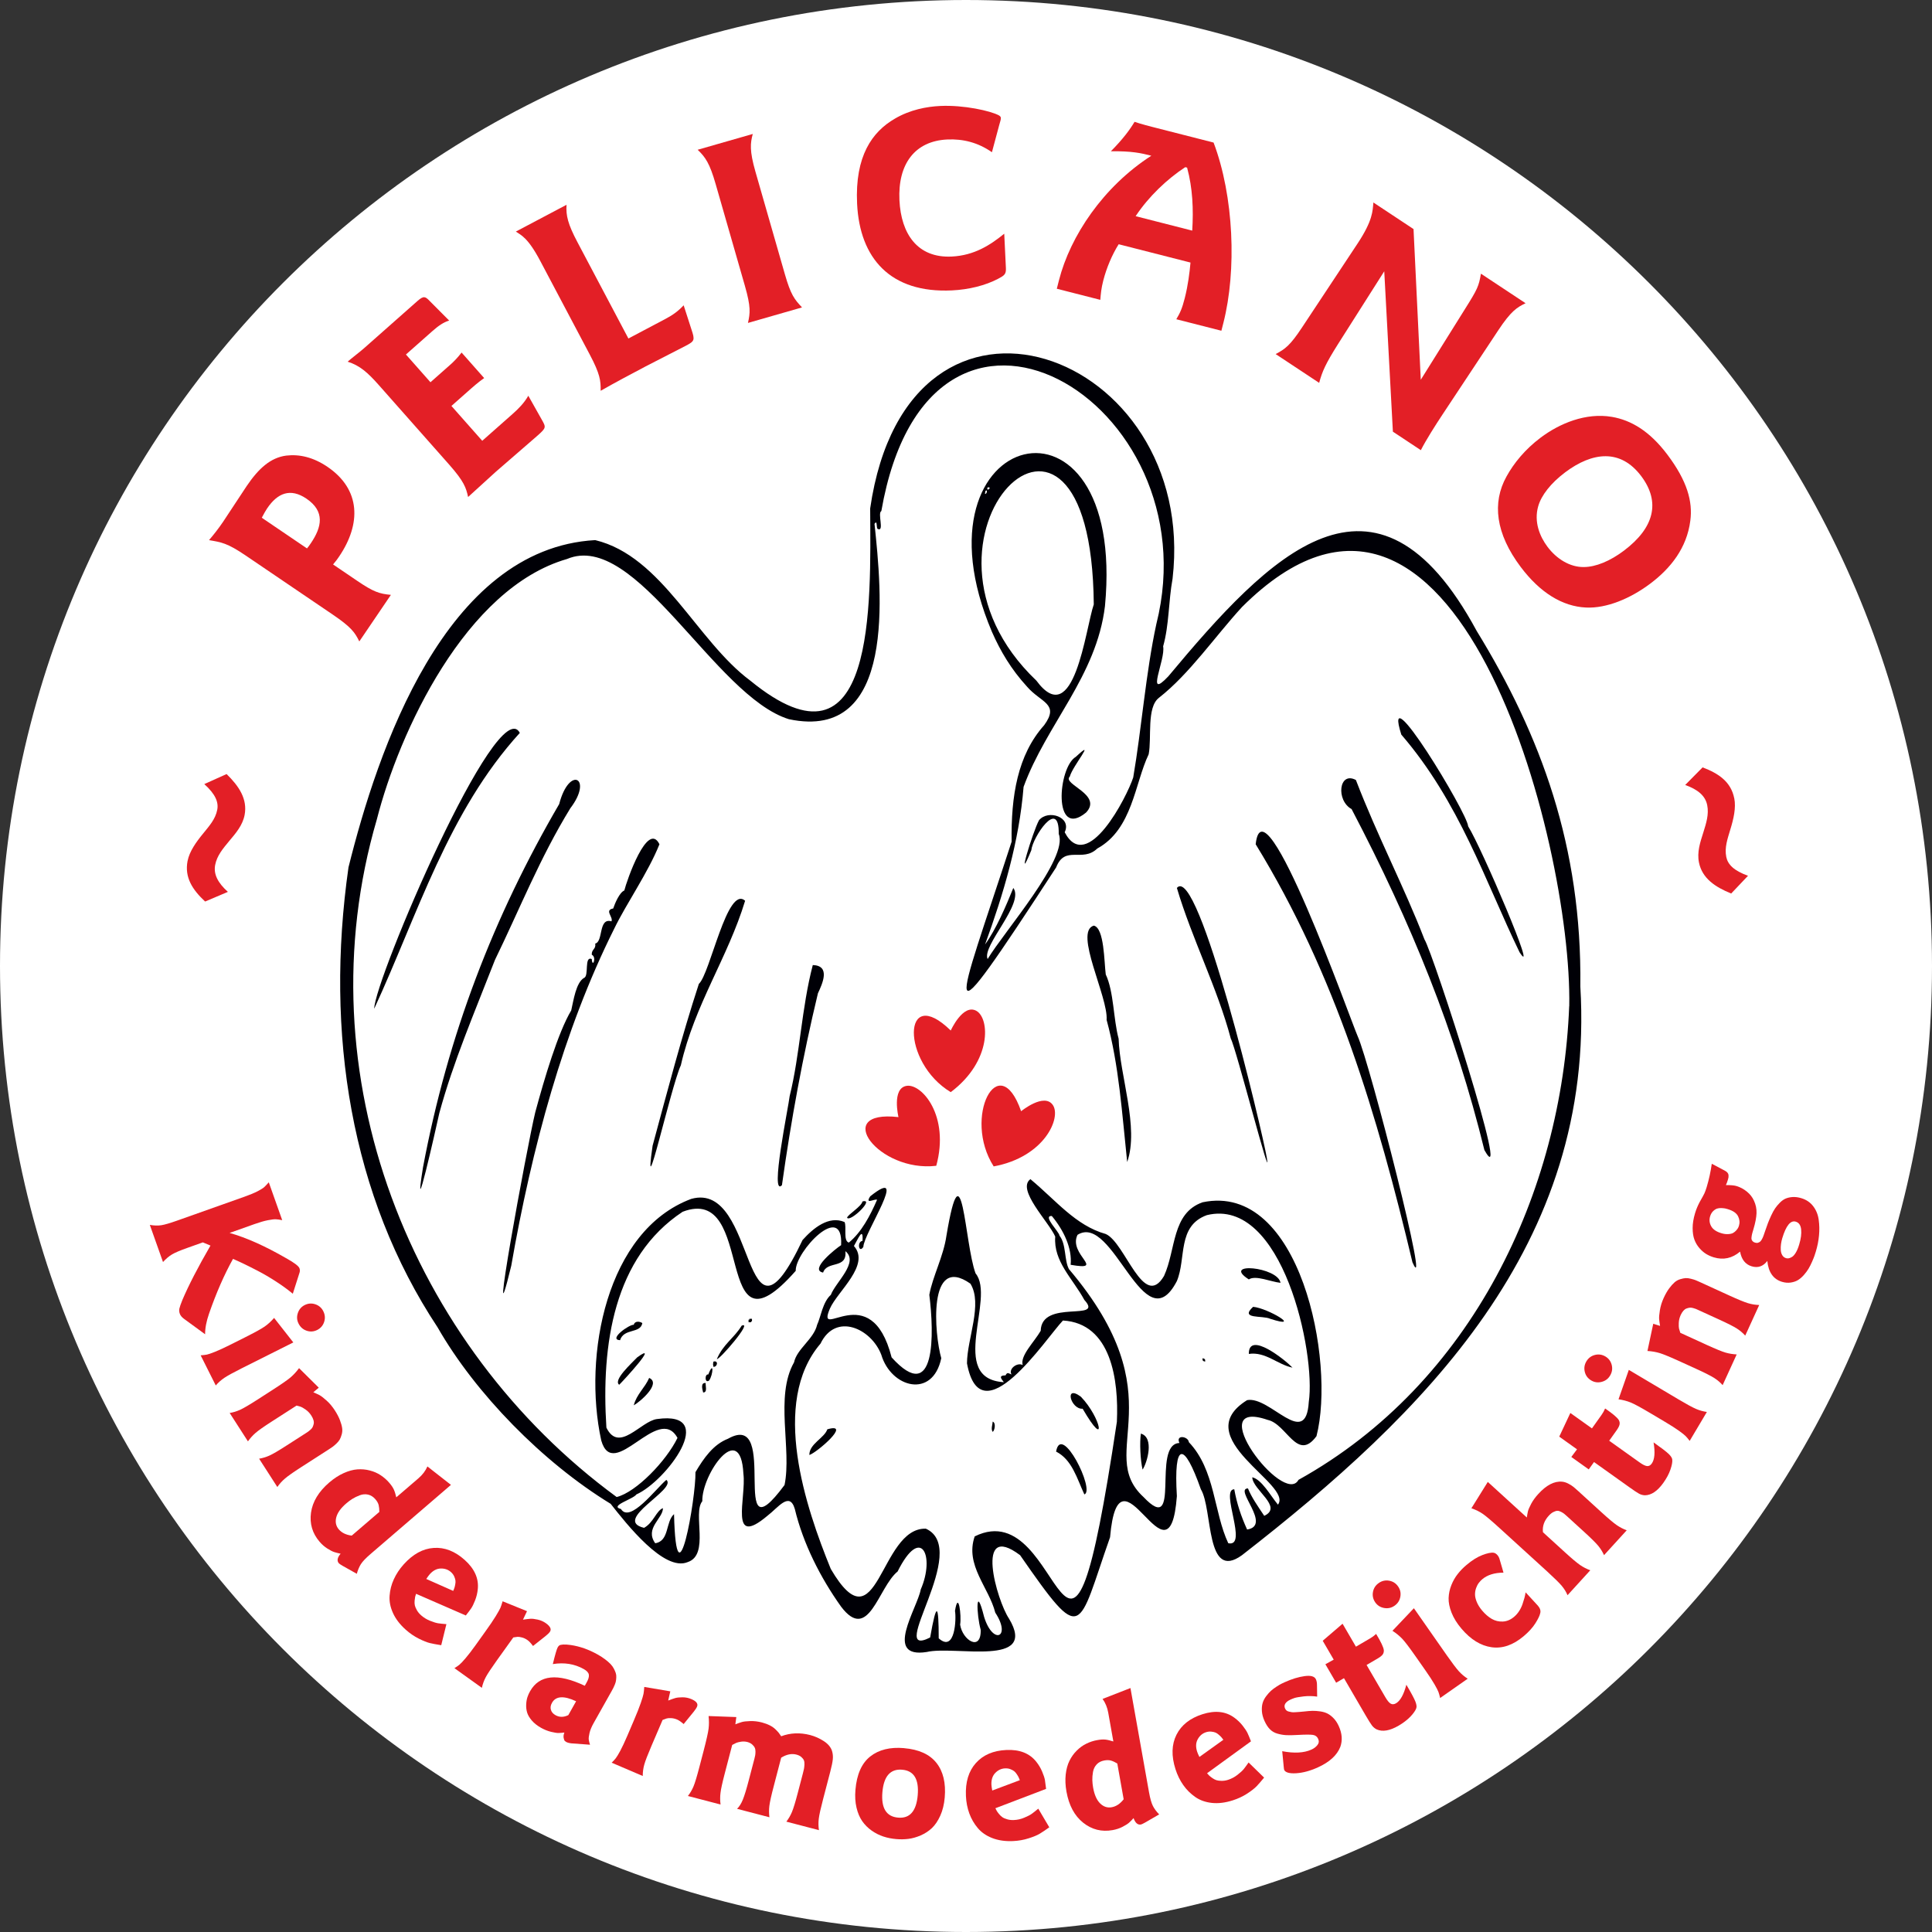 <svg viewBox="0 0 1000 1000" data-name="Laag 2" id="Laag_2" xmlns="http://www.w3.org/2000/svg">
  <rect x="0" y="0" width="1000" height="1000" fill="#333333" stroke="none"/>
  <defs>
    <style>
      .cls-1 {
        fill: #e31f26;
      }

      .cls-1, .cls-2, .cls-3 {
        stroke-width: 0px;
      }

      .cls-2 {
        fill: #000006;
      }

      .cls-3 {
        fill: #fff;
      }
    </style>
  </defs>
  <g data-name="Laag 1" id="Laag_1-2">
    <g>
      <path d="M0,500c0,276.14,223.86,500,500,500s500-223.86,500-500S776.14,0,500,0,0,223.86,0,500" class="cls-3"></path>
      <path d="M725.31,380.22c30.21,35.07,43.46,76.02,61.19,112.62,10.16,15.76-19.46-53.73-26.6-65.18-.32-6.77-44.99-80.38-34.59-47.45" class="cls-2"></path>
      <path d="M193.69,522.11c22.48-48.6,38.19-101.94,75.37-142.77-11.49-21.65-75.26,127.89-75.37,142.77" class="cls-2"></path>
      <path d="M556.82,391.75c-9.3,5.46-11.92,42.98,5.33,28.82,8.81-9.35-12.57-14.64-8.43-18.62,1.56-5.69,14.21-20.51,3.1-10.2" class="cls-2"></path>
      <path d="M699.59,418.8c30.9,58.98,53.63,114.87,68.73,176.47,14.75,26.22-26.51-101.92-31.04-109.08-10.36-26.89-24.32-53.4-35.47-82.47-8.83-4.69-10.42,10.54-2.22,15.08" class="cls-2"></path>
      <path d="M289.46,416.14c-33.98,58.31-57.61,119.5-70.5,187.99-5.53,34.25,6.64-19.87,8.42-27.94,7.26-26.73,18.18-52,28.82-79.36,12.8-26.3,23.25-52.81,39.01-78.49,11.96-15.62-.52-22.35-5.76-2.21" class="cls-2"></path>
      <path d="M649.93,436.97c41.49,67.64,63.08,140.53,81.15,216.37,10.02,22.76-22.03-103.1-28.37-117.05-3.48-7.8-48.77-135.7-52.77-99.32" class="cls-2"></path>
      <path d="M323.15,460.92c-2.5.98-4.86,6.67-5.76,9.31-4.73.89.12,4.36-.89,6.65-6.88-2.04-4.14,10.54-8.43,11.52.55,2.93-1.97,2.88-1.77,5.78,2.72,1.22.28,7.23,0,2.21-4.06-1.71-1.31,8.79-3.99,9.76-4.2,2.38-5.48,11.86-6.65,16.85-6.83,11.45-13.86,35.18-18.62,52.76-4.28,17.65-25.47,133.35-12.41,79.37,10.56-60.56,26.98-121.8,53.2-174.26,6.41-13.27,17.65-29.22,23.5-43.89-6.14-12.43-17,19.05-18.18,23.94Z" class="cls-2"></path>
      <path d="M273.94,449.83v-.88c.59-.15,1.18-.29,1.77-.45v.45c-.51.37-.06-.05-.44.44-.44.15-.88.29-1.33.44" class="cls-2"></path>
      <path d="M655.7,599.26c-2.4-14.07-35.36-152.79-46.55-139.67,7.76,26.24,20.99,51.81,27.92,78.04,2.68,4.76,21.47,78.13,18.63,61.63" class="cls-2"></path>
      <path d="M323.15,460.92c.84.56.74.45.89,1.77h-.44v-.44h-.45v-1.33Z" class="cls-2"></path>
      <path d="M337.78,593.05c-5.25,36.21,9.39-30.28,14.63-41.67,7.13-31.42,24.33-55.72,33.26-85.14-9.22-8.33-18.11,37.83-23.94,43.01-8.99,27.55-16.31,55.56-23.95,83.8" class="cls-2"></path>
      <path d="M320.5,468.01c.1-1.39.46-2.1.88-3.1.44.14.89.29,1.33.44-.29.89-.59,1.77-.89,2.66h-1.32Z" class="cls-2"></path>
      <polygon points="317.84 471.56 317.84 473.34 318.73 473.34 318.73 472 318.28 472 318.28 471.56 317.84 471.56" class="cls-2"></polygon>
      <path d="M583.43,601.47c6.29-17.89-3.9-44.84-4.43-63.84-2.76-10.2-2.44-24.26-6.66-33.25-.86-6.46-.72-24.07-6.2-25.28-10.46,3.05,7.51,36.92,6.64,48.78,6.41,23.47,7.99,48.54,10.65,73.6Z" class="cls-2"></path>
      <path d="M420.7,499.5c-5.83,22.18-6.61,46.25-11.97,67.83-.55,5.27-10.42,52.71-4,46.12,4.78-33.97,10.75-66.55,18.63-99.32,2.24-4.81,6.73-14.32-2.66-14.62" class="cls-2"></path>
      <path d="M446.42,621.87c-.57,2.69-7.58,6.73-7.98,8.43,1.58,2.52,14.63-10.19,7.98-8.43" class="cls-2"></path>
      <path d="M497.85,636.06c1.31,6.43,3,14.84,3.55,20.4-2.16-.28-13.57,2.4-13.75-2.21,5.74-4.77,1.69-19.49,10.2-18.19" class="cls-3"></path>
      <path d="M646.39,662.22c3.53-2.34,11.37,1.25,16.4,1.77-1.29-8.26-30.88-11.04-16.4-1.77" class="cls-2"></path>
      <path d="M511.15,253.42c-.79-1.82,1.9-1.24.89-.44-.5.5,0,.18-.89.44M509.82,255.63c.21-1.01.02-1.78.89-1.77.32.87-.26,1.88-.89,1.77ZM536.43,352.29c-77.7-74.02,28.49-179.9,29.71-39.46-4.3,12.53-10.12,66-29.71,39.46M812.21,520.78c-3.77,96.12-50.2,195.22-140.11,245.19-7.62,14.07-50.6-42.9-15.96-31.04,9.92,2.12,15.29,21.97,25.27,8.42,9.96-38.65-8.41-131.68-58.96-121.05-16.04,5.63-13.69,24.47-19.96,38.14-10.59,17.94-20.04-17.29-30.15-21.72-15.68-4.4-25.75-17.42-39.01-28.39-7.35,5.35,9.57,22.14,12.85,29.72-.97,12.89,8.95,21.58,15.09,32.81,10.49,11.47-22.2-.7-22.61,15.96-3.36,5.82-10.75,12.9-9.32,17.73-2.73-1.57-7.57,1.98-5.77,4.88-1.5-.51-2.17-1.48-3.1.45-3.96.07-2.09,1.86-.88,3.54-29.33-1.74-4.04-43.54-14.64-56.31-5.77-15.61-6.84-68.72-15.08-19.51-1.51,10.66-7.18,21.15-8.86,30.6,2.49,19.7,3.53,57.83-19.52,32.37-10.76-42.16-39.57-7.35-31.92-25.28,3.88-8.84,21.08-22.58,12.42-32.36,1.87-3.13,4.93-10.65,4.44-2.66-3.01.38-1.88,6.74.44,3.1.08-6.87,24.44-42.85,3.55-26.16-2.91,4.48,2.21,1.16,3.55,1.78-3.55,8.15-8.07,16.86-14.63,22.17-3.01-.91-1.02-8.26-2.21-10.64-8.14-3.46-16.16,3.11-21.73,9.31-31.89,67.21-22.84-31.13-57.64-21.28-43.9,16.41-56.16,81.1-46.56,125.04,6.29,21.9,29.59-19.4,39.46-1.33-5.84,11.98-21.33,28.06-31.48,30.6-106.66-78.17-162.74-218.89-124.14-350.73,11.53-45.18,45.91-119.64,98.42-134.79,35.68-15.15,76.44,71.03,114.85,82.91,56.09,11.9,48.03-66.14,44.33-101.09,1.69-2.56.71,2.55,1.77,2.66,3.41,1.54-.33-8.29,1.77-9.31,25.07-144.18,171.51-57.16,142.33,58.52-5.46,25.18-7.65,54.25-11.96,79.37-3.24,10.03-23.93,50.46-35.47,28.37,3.76-7.87-8.57-11.96-13.3-6.21-3.26,6.01-12.24,35.67-3.98,15.52.57-6.47,14.49-27.69,14.19-8.43,5.15,12.64-28.45,50.73-36.8,64.74-3.18-6.81,19.19-28.71,13.3-36.8-3.77,9.33-8.97,21.47-14.63,29.26,9.47-25.96,17.67-53.28,19.94-81.58,11.79-32.33,37.76-57.28,42.12-93.56,11.46-121.1-103.51-92.66-58.51,13.31,4.38,9.97,9.94,19.4,18.17,28.38,7.16,8.34,17.01,8.76,8.87,19.95-13.78,15.44-17.19,36.67-16.85,60.3-28.91,88.78-40.61,111,23.06,13.3,4.56-11.74,13.61-2.33,21.28-9.76,18.27-10,19.39-33.79,26.6-48.77,1.67-8.5-1.17-24.27,5.33-29.26,15.81-12.38,28.99-31.72,43.01-47,110.31-109.84,170.93,121.72,169.36,206.62M661.47,778.82c-4.01-4.89-8.4-13.03-13.3-14.18.2,6.55,16.15,15.3,6.2,19.95-3.24-4.84-6.59-9.61-8.43-14.19-7.43.14,12.63,19.24-.44,21.28-3.19-7.05-5.26-13.28-6.65-20.84-7.56.12,7.43,30.16-3.1,27.93-7.57-16.07-6.72-37.97-20.4-52.31-.3-3.05-6.99-4.06-4.88.43-14.71.59,1.47,49.14-18.62,27.94-25.27-23.3,17.99-51.2-38.57-117.95-2.48-4.56-1.32-12.8-4.87-17.29-.16-2.06-8.98-10.41-4-10.2,6.16,7.38,10.61,16.72,9.75,25.27,18.65,3.24-1.41-5.31,3.56-15.51,18.57-11.69,34.38,56.73,51.43,23.93,4.93-11.74.07-28.5,15.52-34.13,39.24-9.6,56.48,71.63,52.76,96.65-1.5,24.85-20.03-3.2-31.93-.89-31.26,19.45,23.99,43.61,15.97,54.09M578.11,735.82c-26.9,179.32-26.22,35.89-73.61,59.42-5.15,14.85,7.37,26.41,10.65,39.46,8.48,12.86-1.19,17.06-5.77,2.21-4.5-17.84-3.97-1.1-1.77,6.66.28,11.62-9.5,5.36-10.65-2.67.79-4.45-.89-18.16-2.66-7.09.73,3.8.14,21.85-8.42,14.19-.02-17.81-1.1-19.39-4.44-.44-23.38,11.84,21.45-45.63-2.22-56.32-24.12-.71-24.67,62.69-49.21,20.84-12.92-31.68-31.41-86.13-5.32-116.61,7.91-16.35,26.3-7.82,31.47,5.76,5.08,17.12,26.59,22.91,31.04,1.77-3.48-12-7.25-54.29,15.08-38.58,6.5,10.47-1.73,28.51-1.77,41.24,7.13,38.71,40.78-12.82,49.66-22.16,25,1.42,28.92,30.87,27.93,52.31M410.95,705.23c-9.97,17.63-1.05,44.8-4.87,63.4-29.74,40.12-1.82-39.42-29.27-23.94-7.61,2.96-12.53,10-16.84,17.29.3,13.16-9.88,71.72-11.09,21.73-4.49,4.02-2.32,13.9-9.74,15.07-5.6-7.82,4.12-12.85,3.99-18.17-3.48,1.37-4.81,7.45-9.76,10.2-16.74-4,17.39-20.04,11.53-24.83-5.49,4.62-18.8,22.61-23.5,15.08-6.29-1.59,6.47-5.14,7.99-7.54,15.32-6.78,43.07-43.56,10.64-39.02-8.36,1.09-19.62,17.82-26.16,4.44-2.76-43.04,3.81-88.16,39.46-111.73,38.76-14.84,14.74,80.23,58.53,30.58-.27-10.06,24.7-36.33,23.5-13.3-2.76,1.77-16.73,12.85-9.32,14.19,2.1-6.32,12.52-1.68,11.53-11.08,7.17,5.75-5.02,16-7.53,22.61-4.23,3.74-5.2,11.46-7.1,15.51-1.73,7.43-10.49,12.41-11.97,19.52ZM817.98,510.58c.86-72.48-20.41-129.81-53.65-184.01-52.33-96.85-107.5-39-159.62,23.51-12.16,12.86-1.33-8.61-2.67-15.53,3.16-11.21,2.72-23.18,4.88-35.03,13.64-117.84-136.72-173.01-156.52-36.35.25,48.8,3.24,142.53-62.07,89.11-27.8-20.63-45.54-64.37-80.25-72.72-77.83,4.36-112.75,109.32-127.7,169.37-12.26,85.87,1.17,170.18,46.12,238.1,19.54,34.19,54.5,69.95,89.57,91.34,8.18,10.36,27.69,35.34,39.9,30.16,11.46-3.78,2.42-25.28,7.54-31.49-.34-14,19.84-42.62,21.28-14.18,1.58,12.34-7.67,38.64,12.41,21.72,5.52-4.18,11.46-12.81,14.19-3.55,4.29,17.89,13.22,35.51,23.94,50.55,14.33,18.95,19.19-9.98,29.27-18.18,12.23-24.5,19.45-7.77,11.97,9.31-1.73,9.66-19.48,35.92,3.1,32.36,14.52-3.43,57.83,8.11,42.58-17.29-6.23-9.2-18.21-50.85,5.76-32.81,32.96,47.48,29.48,39.16,46.56-9.31,4.66-53.3,30.7,30.05,34.58-21.28-1.73-28.48,3.7-28.33,12.41-3.55,6.3,10.39,2.27,47.89,21.28,34.14,93.77-72.94,183.14-160.31,175.14-294.41Z" class="cls-2"></path>
      <path d="M648.6,676.41c-7.15,6.59,4.84,4.31,8.87,6.2,17.15,5.53-1.24-5.56-8.87-6.2" class="cls-2"></path>
      <polygon points="387.89 682.61 387.89 683.06 387.45 683.06 387.45 684.38 388.78 684.38 388.78 683.94 389.22 683.94 389.22 682.61 387.89 682.61" class="cls-2"></polygon>
      <g>
        <path d="M328.03,685.71c-2.26-.28-13.36,7.64-7.09,7.98,1.96-6.33,10.59-3.28,11.53-8.87-1.34-.92-3.92-1.21-4.44.89" class="cls-2"></path>
        <path d="M383.9,686.16c-3.96,6.48-9.58,9.53-12.85,17.29.99.79,19.03-19.99,12.85-17.29" class="cls-2"></path>
        <path d="M646.39,700.79c8.65-1.3,14.96,5.58,22.61,7.09-3.61-3.8-22.79-19.34-22.61-7.09" class="cls-2"></path>
        <path d="M648.16,697.69c1.64-.28,2.12.41,1.33,1.77-1.22-.29-1.46-.6-1.33-1.77Z" class="cls-2"></path>
        <path d="M329.81,702.57c-2.96,3.11-12.61,11.84-9.31,14.18,2.02-1.94,21.37-22.96,9.31-14.18" class="cls-2"></path>
        <path d="M622.45,703.01c-.12,1.18.09,1.49,1.33,1.77.12-1.19-.1-1.48-1.33-1.77" class="cls-2"></path>
        <path d="M369.26,704.78c-.26,1.65-.25,1.02,0,2.66,2.13.23,2.74-3.49,0-2.66Z" class="cls-2"></path>
        <path d="M366.61,711.43c-1.89-.45-1.94,4.87.44,3.11,2.16-3.14,2.49-10.65-.44-3.11" class="cls-2"></path>
        <path d="M328.03,727.39c3.29-1.82,14.39-11.36,7.98-14.18-2.24,5.19-6.44,8.34-7.98,14.18" class="cls-2"></path>
        <path d="M363.95,720.74c2.42.06,1.08-3.72,1.33-4.88-2.56-.32-1.94,2.67-1.33,4.88" class="cls-2"></path>
        <path d="M560.37,729.16c12.89,22.17,9.49,4.53-.89-6.2-8.87-6.67-5.28,6.62.89,6.2Z" class="cls-2"></path>
        <path d="M513.82,735.82c-.02,1.36-1.06,3.85,0,5.32,1.02-.65,1.8-4.68,0-5.32" class="cls-2"></path>
        <path d="M428.23,739.81c-1.57,4.58-9.39,7.49-9.31,13.3,3.89-1.24,22.24-17.07,9.31-13.3" class="cls-2"></path>
        <path d="M591.4,760.66c2.42-3.6,6.16-16.6-.88-18.63-.69,4.65-.29,13.66.88,18.63" class="cls-2"></path>
        <path d="M546.63,751.34c8.27,4.19,10.8,13.9,14.63,22.17,5.76-1.93-11.93-37.47-14.63-22.17" class="cls-2"></path>
      </g>
      <rect height=".89" width="1.33" y="749.56" x="548.4" class="cls-2"></rect>
      <rect height=".88" width=".88" y="751.34" x="550.62" class="cls-2"></rect>
      <g>
        <path d="M97.09,445.65c.95-4.95,4.45-9.83,7.99-14.14,3.18-3.95,6.43-7.46,7.37-12.41.74-3.85-.89-8.01-6.71-13.26l11.54-5.19c6.36,6.21,10.91,12.93,9.33,21.17-1.03,5.36-4.52,9.4-8.03,13.56-3.15,3.81-6.28,7.48-7.21,12.3-.92,4.81,1.36,9.24,6.58,13.95l-11.79,5c-6.53-6.1-10.72-12.46-9.08-20.98Z" class="cls-1"></path>
        <path d="M115.53,269.99l12.19-18.47c6.13-9.04,12.31-14.66,20.47-15.71,6.8-.8,13.97.85,21.28,5.8,17.38,11.79,17.46,29.62,6.07,46.42-.94,1.39-1.33,1.97-3.14,4.13l12.51,8.49c8.34,5.66,11.36,6.69,17.42,7.25l-16.35,24.1c-2.29-4.6-4.02-7.29-13.75-13.89l-45.07-30.58c-9.62-6.53-12.6-6.86-18.97-7.96,2.47-2.9,4.83-5.87,7.34-9.57ZM135.5,267.98l23.4,15.88c.75-.85,1.37-1.78,2.01-2.71,5.66-8.34,7.44-16.44-2.3-23.05-8.34-5.66-14.97-2.88-20.31,5-.79,1.16-1.54,2.51-2.8,4.87Z" class="cls-1"></path>
        <path d="M179.95,187.19c2.09-1.85,6.25-4.97,8.45-6.92l27.67-24.47c3.25-2.88,4.11-2.32,6.34,0l10.08,10.13c-2.82.82-5.52,2.64-8.65,5.42l-13.73,12.14,12.7,14.36,10.69-9.46c.94-.84,3.26-3.07,5.42-5.91l11.68,13.21c-2.79,1.91-6.36,5.06-6.67,5.34l-10.27,9.09,15.95,18.03,15.62-13.81c3.15-2.78,6.1-5.77,8.22-9.51l6.88,12.22c2.32,4.11,2.51,4.32-2.1,8.4l-21.67,18.8-14.28,13c-1-4.72-2.08-8.05-9.78-16.76l-36.34-41.08c-5.93-6.71-9.98-10.23-16.2-12.2Z" class="cls-1"></path>
        <path d="M293.24,105.99c-.38,5.58.73,10.07,5.64,19.35l26.38,49.87,19.3-10.21c3.59-1.9,6.36-3.85,9.3-6.98l3.97,12.31c1.95,5.78,1.71,6.22-2.87,8.64l-20.68,10.62c-8.66,4.58-15.59,8.24-23.38,12.68.07-5.26-.32-8.69-5.62-18.72l-25.66-48.51c-6.41-12.12-9.89-13.3-12.62-15.18l26.24-13.87Z" class="cls-1"></path>
        <path d="M389.63,69.35c-1.27,4.73-1.74,8.65,1.39,19.54l15.25,53.12c3.02,10.49,4.86,12.87,8.85,17.11l-27.98,8.03c1.14-5.13,1.58-8.17-1.62-19.33l-15.07-52.45c-3.12-10.9-5.34-14.04-9.35-17.85l28.52-8.18Z" class="cls-1"></path>
        <path d="M463.12,61.45c8.04-4.73,16.66-6.27,23.51-6.6,12.17-.59,26.06,2.53,30.37,4.85.86.52,1.02.93,1.04,1.35.04.84-.33,1.84-.81,3.54l-3.81,14.2c-7.11-4.98-14.91-6.99-23.17-6.59-16.64.8-25.61,12.59-24.7,31.47.84,17.34,9.29,29.97,27.05,29.12,11.75-.57,20.04-6.01,27.19-11.82l.86,17.76c.15,3.22-.79,3.83-3.94,5.52-6.69,3.55-15.29,5.64-23.96,6.06-31.89,1.54-47.76-16.62-49.12-44.87-1.19-24.75,7.88-37.24,19.47-43.97Z" class="cls-1"></path>
        <path d="M587.26,63.06c2.78,1,8.75,2.53,8.88,2.56l32.01,8.17c10.53,27.83,12,66.2,5.08,93.33l-1.04,4.07-23.33-5.95c2.02-3.39,3.01-5.59,4.36-10.88,1.7-6.65,2.51-13.23,2.98-18.46l-37.17-9.48c-3.39,5.35-6.3,12.26-7.97,18.77-1.07,4.2-1.25,6.61-1.54,10.01l-22.51-5.75,1.1-4.34c5.85-22.93,22.92-48.48,47.82-64.51-5.42-1.39-10.07-2.42-20.94-2.31,6.42-6.45,10.01-11.46,12.26-15.22ZM613.49,86.52c-9.37,6.14-18.88,15.12-25.69,25.37l29.3,7.48c.67-11.11.24-21.9-2.66-32.61l-.95-.24Z" class="cls-1"></path>
        <path d="M731.64,118.56l3.75,78.01,22.78-36.45c6.64-10.54,7.25-11.97,8.36-18.46l23.11,15.29c-4.42,2.11-7.56,4.06-14.12,13.98l-29.05,43.88c-3.32,5.02-8.3,12.8-11.04,18.2l-14.47-9.58-4.47-83.01-23.94,37.69c-6.49,10.31-8.14,14.08-9.75,20.06l-22.52-14.9c4.92-2.62,7.48-4.45,13.58-13.67l28.81-43.53c7.95-12.02,7.78-16.83,8.2-21.26l20.77,13.75Z" class="cls-1"></path>
        <path d="M834.31,215.77c9.85,1.69,19.47,7.25,28.73,19.55,10.27,13.65,13.17,24.26,11.87,34.17-1.8,14.14-10.18,24.66-20.7,32.57-10.41,7.83-22.72,12.89-33.24,12.4-12.32-.54-23.9-7.77-33.83-20.97-13.05-17.34-14.9-33.3-7.39-46.83,3.77-6.87,9.58-14.04,17.63-20.1,9.85-7.41,23.44-13.09,36.92-10.79ZM810.05,244.54c-7.38,5.56-12.27,11.86-13.86,17.44-2.34,8.07.78,15.71,4.82,21.08,4.71,6.26,11.61,10.53,18.72,10.44,6.3-.01,13.75-3.16,20.79-8.47,15.77-11.87,19.05-25.2,8.95-38.62-10.69-14.2-25.22-12.56-39.43-1.87Z" class="cls-1"></path>
        <path d="M897.65,413.17c1,4.94-.38,10.8-2.02,16.12-1.44,4.86-3.1,9.35-2.11,14.28.78,3.85,3.87,7.08,11.25,9.72l-8.71,9.19c-8.24-3.33-15.01-7.82-16.68-16.05-1.08-5.35.61-10.41,2.27-15.6,1.47-4.72,2.97-9.31,1.99-14.12-.97-4.8-4.77-8.03-11.39-10.41l9.01-9.11c8.35,3.17,14.66,7.46,16.37,15.97Z" class="cls-1"></path>
      </g>
      <path d="M492.1,533.4s6.32-14.02,13.25-10.2c6.93,3.83,8.21,25.97-13.25,42.09-25.82-15.54-25.09-56.4,0-31.9Z" class="cls-1"></path>
      <path d="M528.53,575.17s11.9-9.74,16.41-3.23c4.51,6.51-4.21,26.91-30.61,31.79-16.21-25.41,2.64-61.67,14.2-28.56Z" class="cls-1"></path>
      <path d="M465.05,578.21s-3.6-14.95,4.22-16.18c7.82-1.23,22.41,15.48,15.34,41.38-29.92,3.56-54.4-29.17-19.56-25.2Z" class="cls-1"></path>
      <g>
        <path d="M106.2,690.64l-10.84-7.93c-1.19-.84-1.95-1.75-2.3-2.74-.33-.91-.39-1.78-.21-2.65.19-.86.69-2.32,1.52-4.38,3.21-7.57,8.06-16.99,14.57-28.23l-3.95-1.66-8.03,2.86c-3.76,1.33-6.41,2.46-7.96,3.39-1.56.92-3.1,2.24-4.63,3.93l-6.82-19.22c2.27.38,4.28.43,6.02.15,1.74-.28,4.53-1.1,8.35-2.46l34.74-12.33c2.77-.98,5-1.92,6.71-2.8,1.7-.89,2.84-1.61,3.44-2.17s1.37-1.37,2.31-2.44l6.95,19.59c-1.35-.27-2.44-.42-3.29-.46-.85-.05-2.22.12-4.12.49-1.9.36-4.22,1.04-6.96,2.01l-12.86,4.57c8.66,2.44,18.39,6.8,29.22,13.05,4.22,2.34,6.53,4.09,6.95,5.26.26.73.27,1.45.05,2.17l-3.51,11c-2.61-2.17-5.52-4.29-8.78-6.39-3.25-2.1-6.4-3.94-9.45-5.52-3.04-1.57-5.52-2.82-7.42-3.72-1.89-.9-3.66-1.71-5.3-2.41-4.53,8.14-8.67,17.58-12.4,28.33-1.39,4.01-2.07,7.58-2.04,10.72Z" class="cls-1"></path>
        <path d="M151.82,694.84l-26.71,13.39c-4.3,2.16-7.3,3.81-8.98,4.93-1.68,1.14-3.17,2.45-4.45,3.95l-7.82-15.59c1.34-.1,2.4-.23,3.19-.38.78-.15,2.18-.63,4.18-1.43,2.01-.8,4.61-1.99,7.81-3.59l7.79-3.91c5.1-2.57,8.51-4.43,10.2-5.62,1.69-1.18,3.31-2.66,4.84-4.44l9.95,12.69ZM167.35,678.71c.9,1.8,1.04,3.64.43,5.51-.61,1.87-1.81,3.27-3.61,4.18-1.77.88-3.59,1.02-5.46.38-1.87-.64-3.26-1.87-4.16-3.66-.9-1.77-1.02-3.59-.39-5.48.63-1.88,1.81-3.27,3.54-4.14,1.8-.9,3.64-1.03,5.51-.4,1.87.63,3.25,1.83,4.14,3.6Z" class="cls-1"></path>
        <path d="M165.01,718.25l-2.84,2.39c1.25.53,2.29,1,3.15,1.44.86.44,2.09,1.39,3.7,2.83,1.62,1.45,3.07,3.19,4.36,5.21,1.13,1.76,2,3.43,2.59,5,.6,1.58.97,2.92,1.13,4.07.16,1.12.07,2.24-.24,3.33s-.67,1.97-1.04,2.63c-.38.65-.96,1.35-1.75,2.1-.8.74-1.41,1.27-1.87,1.6-.45.33-1.1.77-1.93,1.3l-14.34,9.22c-4.09,2.62-6.88,4.59-8.41,5.91-1.54,1.3-2.86,2.77-3.97,4.4l-9.43-14.66c1.79-.29,3.59-.83,5.38-1.64,1.79-.81,4.84-2.59,9.13-5.37l9.83-6.31c.51-.33.91-.6,1.19-.8.3-.2.67-.53,1.17-.98.49-.45.84-.9,1.04-1.35.2-.44.37-.97.51-1.55.13-.59.1-1.24-.12-1.99s-.6-1.56-1.14-2.38c-.77-1.21-1.72-2.21-2.87-3.02-1.14-.79-1.98-1.29-2.52-1.48-.54-.19-1.28-.4-2.22-.62l-12.77,8.21c-4.22,2.71-7.05,4.71-8.51,5.99-1.46,1.27-2.75,2.72-3.88,4.32l-9.46-14.7c1.8-.27,3.59-.83,5.41-1.64,1.8-.82,4.84-2.61,9.11-5.35l7.25-4.67c4.92-3.16,8.15-5.4,9.71-6.72,1.56-1.33,3.04-2.93,4.44-4.82l10.21,10.12Z" class="cls-1"></path>
        <path d="M184.69,814.6l-7.46-4.19c-1.02-.61-1.64-1.02-1.84-1.26-1.11-1.29-.8-2.94.91-4.96-1.34-.28-2.44-.56-3.31-.85-.88-.27-2.04-.87-3.52-1.8-1.46-.92-2.82-2.1-4.04-3.52-3.76-4.38-5.24-9.41-4.45-15.09.8-5.67,3.95-10.87,9.44-15.6,2.44-2.09,4.93-3.71,7.45-4.84,2.52-1.14,4.89-1.78,7.11-1.95,2.22-.15,4.37.03,6.46.59,2.08.53,3.95,1.35,5.62,2.46,1.66,1.1,3.15,2.4,4.45,3.93,1.06,1.23,1.83,2.36,2.3,3.38.48,1.02.92,2.4,1.31,4.12l11.44-9.83c2.13-1.82,3.68-3.89,4.67-6.16l12.18,9.54-41.49,35.68c-2.55,2.18-4.27,3.98-5.15,5.39-.88,1.42-1.58,3.08-2.09,4.98ZM182.07,794.82l14.27-12.26c0-1.35-.11-2.53-.35-3.52s-.8-1.99-1.66-3c-1.13-1.31-2.4-2.12-3.83-2.44-1.42-.3-2.87-.2-4.3.36-1.45.55-2.71,1.16-3.79,1.84-1.08.67-2.14,1.46-3.18,2.36-2.86,2.45-4.59,4.88-5.19,7.27-.6,2.38-.16,4.43,1.31,6.16,1.54,1.79,3.79,2.88,6.72,3.25Z" class="cls-1"></path>
        <path d="M241.11,836.17l-25.75-11.22c-.2.63-.37,1.14-.47,1.54-.09.4-.19,1.06-.28,1.97-.09.91-.05,1.72.1,2.42.15.72.5,1.55,1.04,2.51.54.95,1.26,1.84,2.16,2.64,1.39,1.23,2.96,2.21,4.73,2.9,1.76.71,3.19,1.14,4.24,1.29,1.06.16,2.46.31,4.18.43l-2.68,10.9c-2.43-.38-4.39-.75-5.86-1.1-1.47-.35-3.39-1.12-5.77-2.3-2.38-1.19-4.65-2.75-6.79-4.67-2.99-2.67-5.18-5.54-6.56-8.6-1.39-3.06-1.97-6.05-1.74-8.97.21-2.94.94-5.76,2.18-8.46,1.23-2.71,2.92-5.27,5.06-7.67,4.79-5.36,9.99-8.21,15.62-8.58,5.61-.38,10.94,1.69,15.98,6.2,5.1,4.56,7.36,9.59,6.81,15.09-.2,2.04-.67,3.99-1.39,5.83s-1.4,3.21-2.02,4.14c-.63.91-1.56,2.16-2.79,3.71ZM220.64,817.27l13.94,6.18c.26-.67.44-1.14.57-1.43.11-.28.28-.85.44-1.72.18-.86.23-1.61.15-2.22-.08-.6-.3-1.31-.65-2.13-.37-.82-.92-1.56-1.65-2.22-1.46-1.3-3.22-1.92-5.3-1.87-2.07.04-3.97,1.03-5.7,2.96-.47.53-1.06,1.33-1.8,2.44Z" class="cls-1"></path>
        <path d="M272.78,833.94l-2.09,4.39c1.64-.24,2.92-.4,3.84-.46.93-.07,2.18.08,3.76.43,1.57.34,3.01.98,4.3,1.9,2.29,1.65,2.96,3.13,2.01,4.45-.44.63-1.21,1.37-2.31,2.24l-6.4,5.07c-1.06-1.43-1.99-2.43-2.8-3.01-.96-.69-1.94-1.16-2.95-1.41-1.02-.26-1.76-.36-2.25-.32-.49.05-1.21.15-2.2.31l-8.56,11.94c-2.84,3.98-4.73,6.83-5.66,8.55-.93,1.73-1.62,3.6-2.06,5.6l-14.2-10.19c1.06-.65,1.92-1.25,2.59-1.79.66-.55,1.7-1.64,3.11-3.28,1.41-1.64,3.15-3.9,5.22-6.78l4.96-6.94c2.4-3.34,4.23-6.03,5.48-8.08,1.25-2.05,2.05-3.49,2.42-4.3.35-.84.74-1.97,1.16-3.44l12.65,5.13Z" class="cls-1"></path>
        <path d="M316.58,875.3l-9.36,16.65c-1.04,1.87-1.74,3.56-2.09,5.06-.34,1.51-.48,2.62-.4,3.35.09.72.31,1.63.66,2.71-5.23-.35-8.44-.59-9.62-.71-1.19-.14-2.09-.38-2.74-.75-.22-.12-.45-.3-.69-.52-.24-.23-.43-.74-.59-1.54-.16-.81-.03-1.73.37-2.79-1.12.13-2.11.22-2.96.24-.84.03-2.13-.18-3.87-.59-1.75-.42-3.5-1.12-5.25-2.1-1.97-1.1-3.57-2.38-4.8-3.81-1.23-1.44-2.03-2.83-2.42-4.17-.38-1.33-.54-2.71-.46-4.16.07-1.44.3-2.69.65-3.75.35-1.07.8-2.07,1.34-3.01,4.8-8.55,14.24-9.5,28.34-2.86l.96-1.71c.92-1.64,1.31-2.98,1.14-4.03-.16-1.04-1.04-2.01-2.63-2.9-4.79-2.69-10.12-3.54-16.02-2.58,1.19-4.9,2.03-7.79,2.53-8.68.26-.44.53-.78.86-1,.32-.22.97-.36,1.95-.44.98-.06,2.3.01,3.95.25,4.67.68,9.3,2.32,13.89,4.89,1.47.84,2.77,1.67,3.89,2.52,1.11.84,2.05,1.66,2.77,2.4.73.76,1.31,1.56,1.75,2.41.44.86.77,1.6.98,2.26.22.65.32,1.38.28,2.18-.03.81-.1,1.48-.2,2.01-.09.54-.3,1.17-.6,1.92-.31.73-.57,1.3-.77,1.7-.21.4-.49.92-.85,1.56ZM294.16,887.75l4.03-7.18c-6.34-2.98-10.51-2.72-12.47.79-.73,1.28-.92,2.49-.57,3.64.34,1.15,1.12,2.06,2.34,2.75,2.07,1.17,4.28,1.16,6.65,0Z" class="cls-1"></path>
        <path d="M346.94,875.45l-1.08,4.75c1.53-.6,2.75-1.02,3.64-1.28.89-.26,2.15-.4,3.76-.4s3.15.31,4.61.94c2.59,1.1,3.56,2.41,2.92,3.89-.3.71-.9,1.6-1.77,2.69l-5.16,6.33c-1.35-1.17-2.46-1.94-3.37-2.33-1.08-.46-2.16-.71-3.2-.74-1.04-.03-1.8.02-2.26.18-.47.14-1.17.4-2.08.76l-5.79,13.52c-1.92,4.49-3.15,7.68-3.68,9.58-.53,1.88-.8,3.86-.8,5.91l-16.08-6.88c.89-.88,1.6-1.64,2.13-2.32.53-.68,1.31-1.97,2.34-3.87,1.02-1.91,2.23-4.49,3.63-7.74l3.35-7.85c1.62-3.78,2.82-6.81,3.6-9.09.78-2.26,1.25-3.84,1.42-4.73.17-.88.3-2.07.4-3.61l13.45,2.27Z" class="cls-1"></path>
        <path d="M381.12,888.73l-.5,3.77c1.26-.48,2.35-.88,3.3-1.16.94-.28,2.4-.46,4.37-.51,1.95-.07,3.99.17,6.09.71,1.55.42,2.91.92,4.09,1.52,1.17.6,2.15,1.29,2.92,2.05.77.75,1.35,1.37,1.72,1.83s.78,1.04,1.23,1.75c4.75-1.79,9.77-1.99,15.05-.62,2.44.65,4.77,1.68,6.99,3.12,2.21,1.43,3.64,3.13,4.28,5.12.42,1.43.55,2.88.39,4.36-.15,1.47-.58,3.56-1.28,6.24l-3.76,14.41c-1.23,4.69-1.97,8.02-2.21,9.99-.26,1.95-.22,3.96.07,5.97l-16.86-4.4c1.14-1.48,2.11-3.14,2.88-4.96.77-1.83,1.8-5.17,3.06-10.01l2.63-10.05c.26-.99.44-1.76.55-2.31.11-.55.19-1.29.24-2.21.05-.93-.05-1.67-.29-2.23-.23-.55-.67-1.12-1.32-1.69-.63-.55-1.5-.98-2.54-1.25-2.51-.65-5.13-.11-7.89,1.61l-3.88,14.87c-1.27,4.82-2.01,8.2-2.24,10.16-.23,1.94-.21,3.89.04,5.8l-16.76-4.37c1.13-1.07,2.13-2.63,2.98-4.71.86-2.1,1.91-5.5,3.13-10.22l2.9-11.07c.17-.65.3-1.19.37-1.63.09-.44.14-1.07.16-1.89.01-.81-.11-1.52-.36-2.07-.24-.56-.7-1.13-1.35-1.72-.66-.59-1.52-1.02-2.56-1.29-1.05-.26-2.13-.32-3.23-.14-1.11.18-1.91.38-2.44.6-.52.23-1.23.59-2.11,1.08l-3.88,14.87c-1.22,4.66-1.95,7.99-2.18,9.99-.25,1.99-.23,3.99.03,5.97l-16.9-4.41c1.13-1.42,2.09-3.04,2.86-4.84.77-1.81,1.79-5.19,3.08-10.14l2.18-8.32c1.48-5.68,2.34-9.54,2.59-11.55.25-2.02.25-4.2,0-6.53l14.37.53Z" class="cls-1"></path>
        <path d="M467.96,904.85c7.66.65,13.24,3.19,16.74,7.62,3.5,4.43,4.93,10.41,4.29,17.91-.31,3.56-1.07,6.69-2.3,9.41s-2.68,4.86-4.36,6.45c-1.7,1.58-3.64,2.84-5.81,3.77-2.17.94-4.29,1.54-6.35,1.79-2.05.26-4.14.29-6.23.11-2.36-.2-4.59-.63-6.71-1.33-2.12-.69-4.14-1.72-6.05-3.06-1.92-1.35-3.54-2.97-4.88-4.87-1.32-1.89-2.32-4.23-2.97-7-.66-2.78-.85-5.86-.56-9.23.68-8.02,3.24-13.78,7.67-17.28s10.27-4.94,17.52-4.31ZM467,916c-6.14-.53-9.56,3.35-10.27,11.61-.71,8.26,2.02,12.68,8.14,13.19,6.05.53,9.43-3.35,10.14-11.62.7-8.27-1.97-12.66-8.01-13.17Z" class="cls-1"></path>
        <path d="M541.44,925.93l-26.23,10.01c.28.59.52,1.06.73,1.42.21.36.6.9,1.18,1.6.58.71,1.17,1.26,1.77,1.66.62.42,1.44.76,2.49,1.06,1.06.31,2.2.43,3.4.37,1.85-.08,3.65-.48,5.4-1.23,1.76-.73,3.07-1.41,3.94-2.05s1.97-1.5,3.29-2.61l5.7,9.65c-2.01,1.43-3.66,2.55-4.95,3.32-1.29.78-3.21,1.58-5.74,2.38-2.53.82-5.23,1.3-8.1,1.43-4.02.18-7.58-.34-10.72-1.55-3.12-1.21-5.62-2.94-7.51-5.19-1.9-2.25-3.35-4.77-4.38-7.57-1.02-2.79-1.6-5.8-1.75-9.03-.32-7.17,1.39-12.85,5.15-17.05,3.76-4.2,9-6.45,15.78-6.76,6.82-.32,11.95,1.69,15.42,6.01,1.28,1.6,2.31,3.31,3.08,5.13.77,1.82,1.25,3.27,1.45,4.36.18,1.09.38,2.63.61,4.6ZM513.59,926.77l14.27-5.35c-.28-.66-.48-1.12-.59-1.41-.1-.28-.4-.8-.88-1.54-.48-.75-.96-1.31-1.44-1.69-.48-.38-1.14-.73-1.97-1.06-.82-.33-1.73-.46-2.73-.42-1.95.08-3.64.88-5.09,2.36-1.45,1.49-2.11,3.53-2,6.11.04.71.18,1.7.43,3.01Z" class="cls-1"></path>
        <path d="M599.98,939.13l-7.41,4.29c-1.04.57-1.71.88-2.02.94-1.66.3-2.94-.81-3.81-3.31-.92,1.02-1.72,1.82-2.41,2.43-.69.59-1.8,1.31-3.35,2.1-1.54.79-3.25,1.35-5.1,1.68-5.68,1.02-10.77-.27-15.25-3.84-4.48-3.58-7.35-8.94-8.63-16.08-.57-3.17-.69-6.12-.39-8.87.31-2.75.96-5.11,1.95-7.11.99-1.99,2.24-3.75,3.78-5.27,1.53-1.53,3.19-2.72,4.98-3.58,1.78-.88,3.67-1.5,5.65-1.84,1.61-.29,2.97-.38,4.09-.27,1.12.11,2.53.44,4.21.98l-2.64-14.85c-.49-2.77-1.47-5.15-2.94-7.17l14.43-5.63,9.6,53.88c.59,3.3,1.27,5.69,2.03,7.17.77,1.5,1.85,2.94,3.23,4.34ZM581.61,931.31l-3.3-18.52c-1.17-.7-2.24-1.21-3.22-1.5-.97-.29-2.11-.32-3.43-.09-1.7.3-3.04.98-4.03,2.06-.99,1.07-1.62,2.36-1.89,3.88-.27,1.52-.38,2.93-.35,4.19.03,1.29.18,2.6.41,3.95.66,3.71,1.87,6.43,3.62,8.16,1.75,1.72,3.74,2.39,5.97,1.99,2.32-.41,4.39-1.78,6.22-4.13Z" class="cls-1"></path>
        <path d="M647.49,901.32l-22.72,16.51c.43.5.79.89,1.09,1.19.29.29.81.7,1.54,1.23.75.53,1.47.92,2.16,1.15.69.22,1.59.35,2.68.36,1.1.03,2.22-.15,3.38-.51,1.76-.57,3.4-1.43,4.9-2.6,1.5-1.17,2.59-2.17,3.26-3,.67-.84,1.5-1.97,2.49-3.39l8.03,7.83c-1.56,1.91-2.87,3.41-3.91,4.5-1.04,1.08-2.68,2.36-4.91,3.81-2.24,1.45-4.72,2.61-7.46,3.48-3.83,1.22-7.42,1.66-10.74,1.31-3.33-.36-6.22-1.39-8.61-3.06-2.42-1.68-4.48-3.72-6.2-6.16s-3.06-5.18-4.05-8.26c-2.18-6.84-2.01-12.78.52-17.81,2.53-5.03,7.02-8.57,13.47-10.63,6.51-2.07,11.99-1.49,16.45,1.78,1.66,1.21,3.1,2.59,4.32,4.14,1.23,1.56,2.06,2.84,2.54,3.85.47,1,1.06,2.42,1.78,4.28ZM620.82,909.39l12.39-8.88c-.44-.56-.76-.96-.94-1.22-.18-.23-.59-.65-1.26-1.25-.65-.59-1.27-1.01-1.83-1.25-.56-.23-1.29-.41-2.17-.5-.89-.11-1.8,0-2.75.29-1.85.59-3.29,1.79-4.3,3.62-1.02,1.81-1.12,3.94-.34,6.41.21.67.6,1.6,1.19,2.78Z" class="cls-1"></path>
        <path d="M664.37,913.62l-.7-7.21c6.22,1.2,11.27.92,15.14-.83,1.31-.59,2.34-1.38,3.1-2.36.77-.98.89-2.03.36-3.21-.53-1.17-1.42-1.83-2.69-2.03-1.27-.2-3.87-.2-7.8.02-2.49.15-4.5.18-6.02.11-1.53-.09-3.06-.35-4.59-.79-1.53-.43-2.82-1.2-3.87-2.26-1.05-1.07-1.98-2.51-2.79-4.3-.79-1.74-1.24-3.43-1.35-5.04-.11-1.62.02-3.04.38-4.25.36-1.21.97-2.4,1.84-3.54.86-1.14,1.7-2.08,2.49-2.79.8-.71,1.77-1.43,2.89-2.16,1.12-.73,1.96-1.21,2.49-1.47.53-.26,1.14-.54,1.83-.86,3.61-1.63,7.01-2.66,10.2-3.1,3.19-.43,5.13.12,5.83,1.66.38.81.56,1.76.56,2.85l.09,6.1c-2.33-.34-4.65-.37-6.99-.11-2.33.28-3.9.56-4.73.83-.82.28-1.53.57-2.13.85-1.28.58-2.16,1.27-2.65,2.07-.48.79-.52,1.62-.12,2.49.18.41.42.75.72,1.02.3.28.72.48,1.27.6.55.13,1.05.24,1.49.31.42.07,1.08.07,1.94.01.87-.07,1.56-.11,2.05-.14.49-.03,1.29-.11,2.39-.22,1.67-.2,3.11-.31,4.32-.34,1.22-.02,2.56.07,4.01.28,1.47.21,2.73.59,3.81,1.14,1.06.55,2.12,1.36,3.15,2.44,1.04,1.08,1.93,2.43,2.65,4.03,1.73,3.81,2,7.38.82,10.72-1.7,4.36-5.57,7.89-11.58,10.63-4.01,1.83-7.77,2.84-11.29,3.06-3.52.2-5.59-.39-6.22-1.78-.06-.14-.17-.96-.31-2.43Z" class="cls-1"></path>
        <path d="M691.58,870.97l-5.56-9.55c1.44-.77,2.87-1.57,4.31-2.4l-5.69-9.76,10.27-8.82,6.92,11.88,7.35-4.3c1.11-.64,2.14-1.41,3.1-2.3,2.47,4.06,3.8,6.86,3.98,8.37.07.88-.13,1.64-.59,2.29-.49.64-1.32,1.31-2.5,2l-5.83,3.41,9.71,16.67c1.02,1.74,1.93,2.85,2.75,3.33.81.48,1.74.43,2.76-.15,2.24-1.3,4.02-4.51,5.37-9.62,2.53,4.27,4.07,7.16,4.67,8.69.6,1.54.75,2.69.46,3.46-.4,1.19-1.41,2.63-3.01,4.33-1.62,1.68-3.65,3.25-6.13,4.7-4.52,2.63-8.3,3.29-11.34,1.94-.99-.49-1.8-1.18-2.48-2.07-.67-.89-1.72-2.57-3.17-5.05l-11.29-19.4-4.06,2.36Z" class="cls-1"></path>
        <path d="M713.61,819.39c1.64-1.16,3.43-1.57,5.39-1.23,1.94.34,3.5,1.32,4.64,2.97,1.14,1.62,1.52,3.4,1.17,5.34-.35,1.95-1.35,3.49-3,4.65-1.62,1.13-3.41,1.52-5.36,1.18-1.96-.34-3.5-1.31-4.62-2.91-1.14-1.65-1.55-3.45-1.19-5.39.35-1.94,1.35-3.48,2.98-4.61ZM731.82,832.41l17.12,24.49c2.77,3.94,4.83,6.67,6.19,8.17,1.36,1.5,2.88,2.77,4.55,3.83l-14.27,9.99c-.3-1.31-.58-2.34-.86-3.08-.26-.75-.94-2.05-2.01-3.93-1.08-1.88-2.64-4.28-4.69-7.21l-5-7.14c-3.27-4.68-5.62-7.77-7.03-9.27-1.43-1.5-3.12-2.89-5.09-4.16l11.1-11.69Z" class="cls-1"></path>
        <path d="M789.66,824.19l6.39,6.95c1.15,1.36,1.53,2.67,1.14,3.93-.24,1.17-1.05,2.86-2.44,5.08-1.4,2.24-3.43,4.47-6.08,6.72-5.46,4.61-11,6.53-16.62,5.74-5.63-.79-10.83-4-15.6-9.62-2.34-2.75-4.04-5.52-5.13-8.28-1.09-2.76-1.59-5.28-1.52-7.56.08-2.28.55-4.53,1.43-6.71.88-2.2,1.99-4.11,3.29-5.75,1.29-1.66,2.79-3.21,4.51-4.64,2.84-2.42,5.58-4.14,8.22-5.15,2.63-1.01,4.6-1.41,5.93-1.19.67.11,1.35.56,2.05,1.39.33.39.61.92.84,1.57.24.68.72,2.34,1.47,5,.28.98.5,1.75.66,2.33-4.67.02-8.33,1.17-10.98,3.41-.65.56-1.27,1.19-1.8,1.91-.55.71-1.01,1.6-1.39,2.65-.38,1.06-.57,2.16-.56,3.31,0,1.14.31,2.44.91,3.93.61,1.47,1.54,2.96,2.8,4.45,1.54,1.82,3.19,3.25,4.93,4.26,1.74,1.01,3.64,1.48,5.72,1.39,2.07-.09,4.03-.9,5.86-2.44,1-.86,1.87-1.83,2.6-2.97.74-1.13,1.34-2.36,1.79-3.7.44-1.35.77-2.38.97-3.12.2-.73.4-1.69.61-2.87Z" class="cls-1"></path>
        <path d="M817.74,772.55l11.15,10.17c3.6,3.29,6.24,5.5,7.89,6.65,1.66,1.14,3.39,2.05,5.21,2.7l-11.74,12.88c-.75-1.68-1.74-3.27-2.96-4.78-1.23-1.5-3.73-3.99-7.53-7.45l-8.63-7.87c-.66-.61-1.18-1.06-1.55-1.35-.38-.3-.92-.63-1.63-1-.7-.36-1.33-.53-1.9-.51-.57.03-1.24.24-2.04.64-.79.39-1.59,1.04-2.38,1.91-2.36,2.59-3.37,5.44-3,8.54l11.36,10.36c3.56,3.25,6.17,5.44,7.84,6.6,1.67,1.16,3.44,2.07,5.3,2.72l-11.78,12.92c-.69-1.67-1.68-3.27-2.96-4.82-1.3-1.55-3.81-4.01-7.52-7.42l-24.14-22c-4.43-4.05-7.5-6.66-9.19-7.83-1.7-1.19-3.68-2.16-5.95-2.93l8.49-13.64,20.2,18.41c.18-1.22.36-2.28.57-3.18.22-.88.77-2.18,1.68-3.9.92-1.72,2.13-3.39,3.64-5.04,4.23-4.65,8.36-6.79,12.37-6.41,1.04.09,2.13.43,3.25,1.02,1.12.59,2.06,1.19,2.79,1.8.75.61,1.8,1.55,3.17,2.79Z" class="cls-1"></path>
        <path d="M822.32,760.55l-9.01-6.43c1-1.29,1.98-2.61,2.95-3.95l-9.2-6.57,5.75-12.24,11.18,7.97,4.94-6.94c.75-1.04,1.37-2.16,1.87-3.37,3.93,2.69,6.29,4.69,7.09,6,.43.77.55,1.55.38,2.34-.17.78-.65,1.72-1.44,2.86l-3.91,5.5,15.69,11.19c1.64,1.18,2.93,1.81,3.88,1.93.94.09,1.76-.33,2.44-1.29,1.52-2.1,1.83-5.77.95-10.98,4.05,2.86,6.66,4.86,7.85,6.01,1.17,1.15,1.78,2.13,1.83,2.95.12,1.26-.21,2.99-.98,5.19-.75,2.2-1.98,4.47-3.64,6.81-3.04,4.25-6.22,6.4-9.54,6.43-1.1-.04-2.14-.33-3.11-.87-.98-.54-2.63-1.64-4.96-3.31l-18.27-13.03-2.73,3.81Z" class="cls-1"></path>
        <path d="M821.09,704.67c1.02-1.74,2.5-2.85,4.41-3.35,1.91-.49,3.73-.23,5.46.79,1.71,1.02,2.79,2.49,3.27,4.4.47,1.91.2,3.74-.84,5.46-1,1.7-2.47,2.8-4.4,3.29-1.93.49-3.72.24-5.39-.75-1.74-1.04-2.84-2.5-3.31-4.42-.47-1.91-.2-3.72.8-5.42ZM843.07,709.04l25.68,15.26c4.14,2.46,7.14,4.09,9,4.91,1.85.8,3.76,1.34,5.72,1.62l-8.9,14.98c-.81-1.07-1.5-1.9-2.05-2.46-.55-.57-1.7-1.49-3.46-2.76-1.75-1.26-4.16-2.8-7.24-4.63l-7.49-4.45c-4.91-2.92-8.32-4.78-10.23-5.56-1.91-.78-4.03-1.34-6.36-1.68l5.33-15.21Z" class="cls-1"></path>
        <path d="M855.7,685.18l3.55,1.1c-.23-1.33-.38-2.47-.48-3.43-.09-.96.03-2.5.38-4.64.34-2.14,1.01-4.3,2.01-6.47.88-1.92,1.82-3.55,2.82-4.9,1-1.35,1.95-2.39,2.81-3.14.86-.74,1.85-1.28,2.94-1.6,1.1-.32,2.03-.51,2.78-.55.75-.05,1.66.07,2.71.34,1.06.27,1.85.51,2.36.71.53.2,1.23.51,2.13.92l15.5,7.09c4.42,2.02,7.58,3.31,9.51,3.9,1.94.59,3.88.9,5.85.96l-7.24,15.85c-1.21-1.36-2.64-2.58-4.29-3.65-1.65-1.06-4.8-2.67-9.44-4.78l-10.63-4.86c-.55-.25-.99-.44-1.31-.58-.32-.11-.81-.27-1.45-.44-.65-.17-1.21-.22-1.7-.14-.51.07-1.02.2-1.58.41-.57.19-1.1.59-1.62,1.18s-.98,1.33-1.39,2.22c-.59,1.31-.92,2.67-.98,4.05-.05,1.4-.02,2.36.12,2.93.13.55.35,1.28.67,2.2l13.81,6.32c4.56,2.08,7.77,3.39,9.63,3.93,1.85.53,3.77.84,5.74.94l-7.27,15.89c-1.21-1.37-2.64-2.59-4.3-3.66-1.66-1.07-4.81-2.67-9.42-4.77l-7.84-3.58c-5.32-2.43-8.94-3.94-10.9-4.54-1.96-.6-4.12-.98-6.46-1.13l3-14.06Z" class="cls-1"></path>
        <path d="M886,602.35l6.76,3.58c.61.32,1.07.67,1.39,1.06.3.36.48.77.53,1.23.03.44.03.81-.01,1.12-.05.3-.14.7-.28,1.19-.33,1.1-.69,2.05-1.06,2.88,2.47-.03,4.28.13,5.45.48,2.01.61,3.83,1.58,5.44,2.92,1.62,1.33,2.82,2.87,3.6,4.61,1,2.13,1.44,4.32,1.35,6.58-.1,2.25-.61,4.92-1.53,8.01-.32,1.04-.55,1.8-.67,2.3-.13.5-.26,1.07-.35,1.75-.11.66-.11,1.17,0,1.49.1.34.29.65.58.95.3.31.71.55,1.23.69.55.17,1.05.19,1.5.05.46-.13.84-.34,1.17-.63.32-.29.65-.73.96-1.36.32-.61.58-1.21.78-1.79.21-.57.46-1.33.78-2.26.57-1.67,1.06-3.03,1.46-4.11.42-1.08.97-2.4,1.68-3.93.72-1.53,1.39-2.79,2.05-3.73.65-.96,1.47-1.93,2.45-2.92.98-.99,1.98-1.7,3.02-2.14,1.04-.44,2.24-.7,3.62-.79,1.41-.07,2.88.12,4.44.59,2.6.78,4.66,2.18,6.18,4.18,1.53,2.01,2.48,4.36,2.84,7.03.37,2.67.42,5.39.15,8.15-.26,2.75-.8,5.52-1.65,8.3-.23.77-.46,1.5-.71,2.21-.24.71-.66,1.73-1.24,3.06-.58,1.31-1.17,2.51-1.79,3.54-.61,1.04-1.41,2.11-2.4,3.25-1,1.13-2.02,2.03-3.08,2.67-1.06.65-2.32,1.07-3.77,1.29-1.45.21-2.94.09-4.5-.38-4.51-1.36-7.04-4.96-7.61-10.8-2.18,2.82-4.87,3.74-8.09,2.77-3.27-.98-5.27-3.52-6.01-7.6-4.11,3.46-8.64,4.45-13.59,2.96-1.4-.41-2.71-1-3.93-1.73-1.21-.73-2.38-1.74-3.51-3.03-1.12-1.29-1.99-2.75-2.6-4.38-.61-1.63-.92-3.64-.92-6-.01-2.38.42-4.94,1.25-7.72.6-1.99,1.39-3.89,2.37-5.74,1.26-2.2,2.08-3.68,2.46-4.49.37-.81.76-1.87,1.17-3.22,1.19-3.94,2.07-7.99,2.66-12.15ZM894.37,625.87c-.48-.15-.94-.27-1.35-.36-.4-.09-1.04-.15-1.94-.21-.88-.05-1.65.04-2.32.26-.66.22-1.35.65-2.05,1.33s-1.21,1.56-1.55,2.67c-.55,1.8-.36,3.51.55,5.14.9,1.62,2.65,2.82,5.21,3.59,1.29.39,2.47.55,3.56.48,1.08-.05,1.94-.25,2.56-.59.62-.35,1.17-.79,1.64-1.33.48-.53.81-1,.99-1.38.19-.37.32-.75.44-1.12.47-1.59.31-3.2-.49-4.82-.81-1.62-2.57-2.85-5.25-3.65ZM922.5,640.88c-.29.98-.51,1.98-.65,3-.14,1.03-.19,2.05-.13,3.09.06,1.04.31,1.93.77,2.71.44.76,1.09,1.27,1.96,1.54.42.13.87.15,1.35.08.47-.08,1.04-.3,1.7-.69.67-.38,1.33-1.14,2-2.24.67-1.11,1.27-2.55,1.78-4.3.88-2.9,1.21-5.46.99-7.67-.22-2.22-1.15-3.58-2.8-4.07-2.69-.81-5.01,2.05-6.97,8.56Z" class="cls-1"></path>
      </g>
    </g>
  </g>
</svg>
